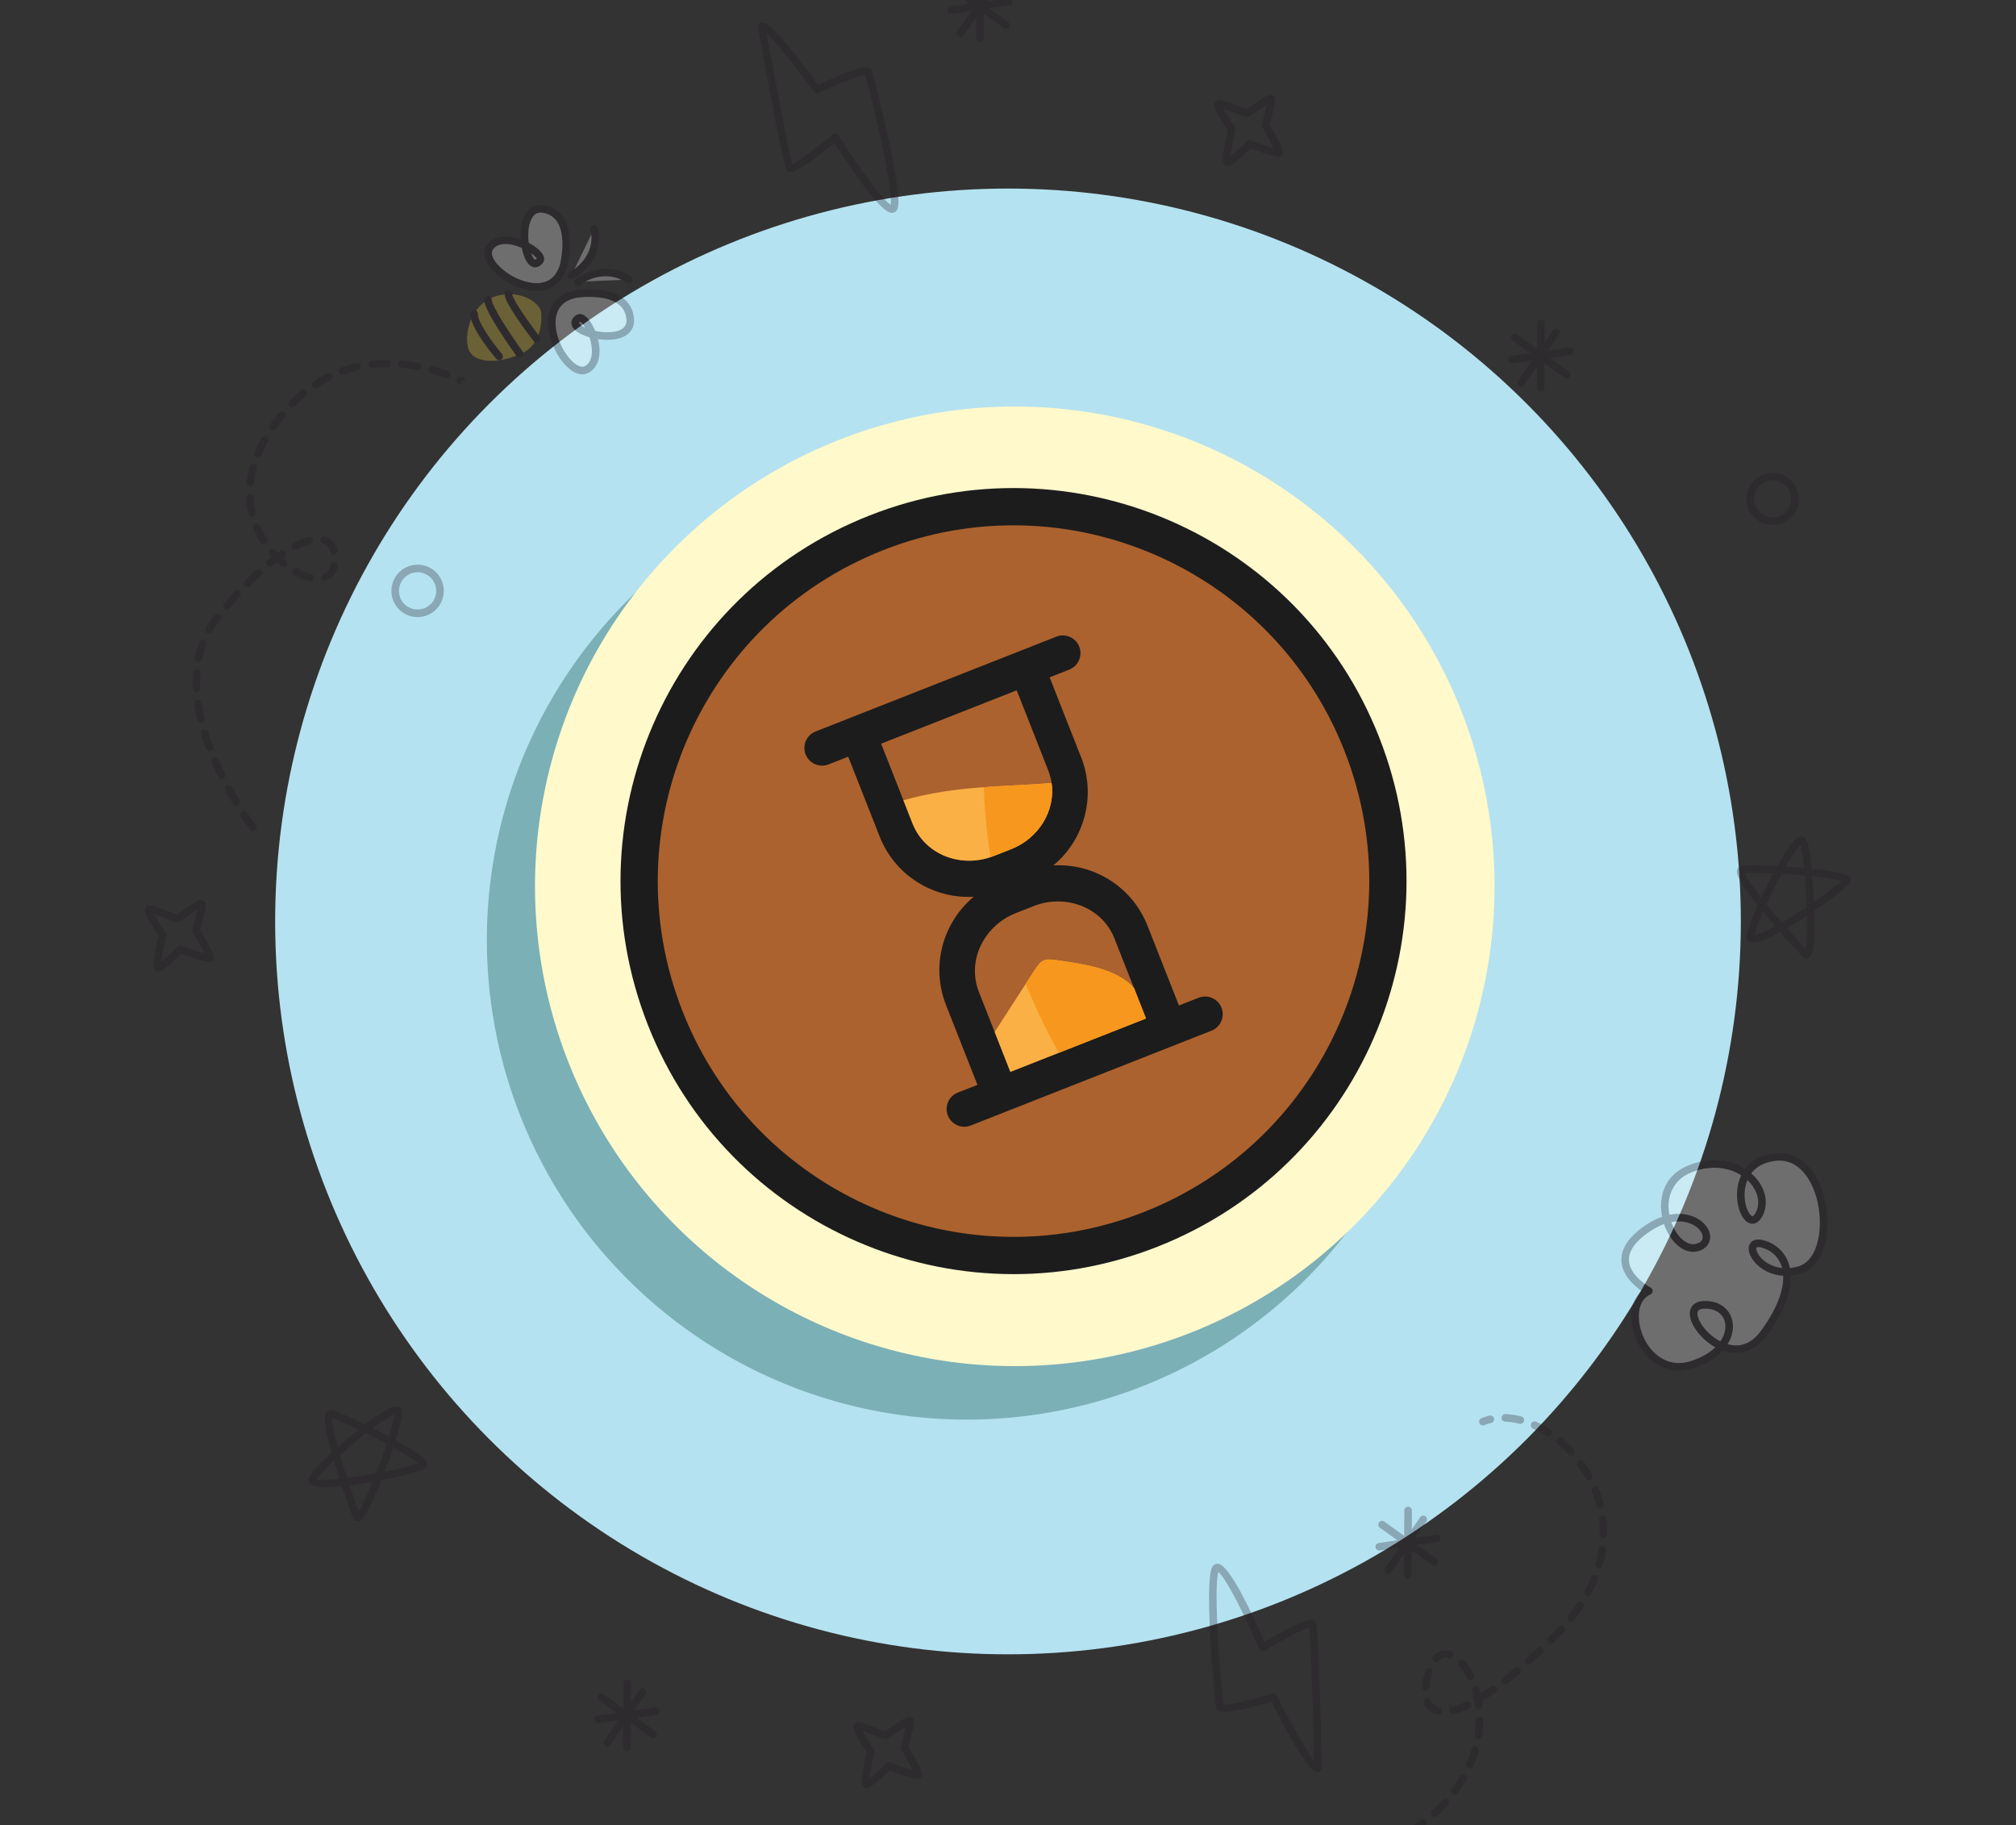<?xml version="1.0" encoding="UTF-8"?>
<svg id="Layer_5" data-name="Layer 5" xmlns="http://www.w3.org/2000/svg" viewBox="0 0 1285.57 1163.91">
  <rect x="0" y="0" width="1285.57" height="1163.91" fill="#333333" stroke="none"/>
  <defs>
    <style>
      .cls-1 {
        fill: #fff9cc;
      }

      .cls-2 {
        fill: #fff;
      }

      .cls-3, .cls-4 {
        fill: #1c1c1c;
      }

      .cls-5 {
        fill: #241726;
      }

      .cls-6 {
        fill: none;
        opacity: .29;
      }

      .cls-7 {
        fill: #b5e2f0;
      }

      .cls-8 {
        fill: #f7971d;
      }

      .cls-8, .cls-4, .cls-9 {
        fill-rule: evenodd;
      }

      .cls-10 {
        fill: #7bb0b7;
      }

      .cls-9 {
        fill: #fab044;
      }

      .cls-11 {
        fill: #ac622e;
      }

      .cls-12 {
        fill: #f6d13f;
      }
    </style>
  </defs>
  <circle class="cls-7" cx="642.78" cy="587.55" r="467.32"/>
  <g class="cls-6">
    <g>
      <path class="cls-2" d="m367.01,187.52s32.48-5.38,34.81,15.38c2.33,20.76-45.2,8.42-33.06.04,5.24-3.61,18.76,25.06,5.57,32.54-13.19,7.47-39.03-41.39-7.32-47.96Z"/>
      <path class="cls-5" d="m402.36,210.88c-3.86,5.47-12.75,6.62-21.05,5.37,2.49,9.64.36,17.87-5.78,21.34-4.5,2.55-10.14.63-15.48-5.27-8.13-8.99-15.1-27.56-6.99-39.05,2.92-4.14,7.45-6.87,13.46-8.12.9-.15,19.96-3.19,30.71,4.93,4.06,3.06,6.41,7.29,7,12.55.36,3.21-.27,5.98-1.86,8.25h0Zm-22.8.13c7.42,1.62,15.98,1.15,18.86-2.92.91-1.28,1.23-2.89,1.01-4.92-.44-3.94-2.11-6.96-5.11-9.23-9.1-6.88-26.72-4.06-26.9-4.03-4.68.97-8.21,3.05-10.4,6.15-6.01,8.51-1.33,24.22,6.62,33.01,3.63,4.01,7.19,5.63,9.51,4.31,5.37-3.04,4.97-11.73,2.78-18.31-3.61-1.04-9.74-3.36-11.24-7.4-.89-2.4.06-4.9,2.7-6.72,1.09-.76,2.44-.94,3.78-.52,3.42,1.07,6.48,5.96,8.39,10.57Zm-10.26-5.31c.2.85,1.42,2.06,3.83,3.21-1.52-2.51-2.9-3.75-3.41-3.86-.05.22-.29.48-.41.65Z"/>
    </g>
    <g>
      <path class="cls-2" d="m359.38,169.49s8.31-31.86-12.14-36.07c-20.46-4.21-12.5,44.24-3.06,32.92,4.08-4.88-23.25-20.97-31.89-8.51-8.64,12.45,37.66,42.64,47.09,11.66Z"/>
      <path class="cls-5" d="m358.24,177.45h0c-8.71,12.33-25.65,8.86-37.7.42-10.11-7.07-14.22-15.69-10.24-21.43,4.86-6.88,13.84-6.66,21.78-3.82-.34-5.9.46-12.62,3.61-17.07,2.82-3.99,6.98-5.55,12.03-4.51,5.19,1.07,9.18,3.8,11.86,8.12,7.11,11.44,2.34,30.14,2.13,30.93-.87,2.87-2.03,5.31-3.48,7.36Zm-43.93-18.3c-2.27,3.27,1.61,9.59,9,14.76,8.48,5.94,23.73,11.03,30.99.75h0c1.15-1.63,2.08-3.6,2.78-5.88.01-.08,4.42-17.41-1.6-27.07-1.98-3.19-4.84-5.12-8.72-5.93-3.15-.65-5.41.16-7.11,2.56-2.4,3.4-3.35,9.79-2.51,16.5,4.31,2.27,8.83,5.68,9.72,9.11.34,1.33.13,2.62-.6,3.65-2.62,3.16-5.04,3.03-6.28,2.68-4.49-1.24-6.45-8.17-7.22-12.19-6.47-2.85-14.78-4.14-18.44,1.04Zm24.31,2.26c.96,2.69,2.06,4.06,2.64,4.22.08.02.47-.14,1.07-.85-.16-.25-1.31-1.66-3.71-3.38Z"/>
    </g>
    <path class="cls-12" d="m345.12,199.79s2.15,18.82-12.33,25.56c-14.48,6.74-32.13,7.08-34.46-4.24-2.33-11.31,3.63-28.99,19.52-32.71,15.89-3.72,27.3,5.75,27.27,11.39Z"/>
    <g>
      <path class="cls-2" d="m342.24,216.12s-17.9-23.21-18.06-28.53"/>
      <path class="cls-5" d="m344.21,217.51c-.14.19-.3.37-.5.52-1.06.82-2.57.62-3.39-.44-4.31-5.59-18.39-24.27-18.56-29.93-.04-1.34,1.01-2.44,2.34-2.49,1.34-.04,2.45,1.01,2.49,2.35.08,2.8,9.18,16.26,17.56,27.12.66.86.66,2.03.06,2.87Z"/>
    </g>
    <g>
      <path class="cls-2" d="m331.29,225.49s-20.07-27.72-20.21-34.49"/>
      <path class="cls-5" d="m333.26,226.88c-.15.21-.33.4-.56.56-1.08.78-2.59.54-3.38-.54-3.42-4.73-20.52-28.69-20.67-35.85-.02-1.33,1.03-2.44,2.37-2.47,1.33-.03,2.44,1.03,2.47,2.37.09,4.15,11.6,21.86,19.76,33.12.62.86.59,1.99.01,2.81Z"/>
    </g>
    <g>
      <path class="cls-2" d="m368.64,179.71s15.02-12.43,32.39-1.5"/>
      <path class="cls-5" d="m403,179.61c-.74,1.04-2.17,1.34-3.26.65-15.71-9.89-29.42,1.2-29.56,1.31-1.03.85-2.55.71-3.4-.32-.86-1.03-.72-2.54.32-3.4.16-.13,16.58-13.41,35.22-1.68,1.13.71,1.47,2.2.76,3.33-.02.04-.05.08-.07.11Z"/>
    </g>
    <g>
      <path class="cls-2" d="m318.29,227.27s-16.23-19.07-15.98-27.23"/>
      <path class="cls-5" d="m320.27,228.66c-.11.16-.25.31-.41.45-1.02.87-2.54.74-3.41-.27-1.72-2.03-16.83-20.03-16.55-28.87.03-1.33,1.15-2.38,2.49-2.34,1.33.04,2.38,1.15,2.34,2.49-.16,5.26,9.36,18.49,15.4,25.59.73.86.76,2.08.14,2.96Z"/>
    </g>
    <g>
      <path class="cls-2" d="m378.83,145.88s5.87,17.39-14.52,29.96"/>
      <path class="cls-5" d="m376.83,167.69c-2.48,3.51-6.07,7.02-11.25,10.21-1.14.7-2.63.35-3.33-.79-.71-1.14-.34-2.63.79-3.33,18.54-11.43,13.55-26.97,13.5-27.13-.43-1.26.25-2.63,1.52-3.06,1.27-.42,2.64.25,3.06,1.52.05.15,3.65,11.33-4.3,22.58Z"/>
    </g>
  </g>
  <g class="cls-6">
    <path class="cls-5" d="m271.81,935.49c-.08.12-.26.33-.37.43-2.75,2.7-21.83,6.61-28.2,7.85-2.79,7.03-7.52,18.25-11.02,23.21-1.13,1.6-2.55,3.22-4.48,3.09-1.1-.08-2.04-.72-2.58-1.77-.16-.37-3.45-9.4-7.16-20.6-15.85,1.68-19.34-.02-20.68-2.13-.39-.61-1.14-2.24.15-4.34,2.31-3.78,9.42-10.71,13.94-14.9-5.33-19-4.72-23.59-3.24-25.68.93-1.32,2.45-1.84,4.07-1.39,3.73,1.04,12.82,5.2,20.54,8.97,16.77-12.89,19.81-11.82,21.29-11.31,1.13.4,1.95,1.31,2.23,2.49.22.91.87,3.62-3.96,18.95,18.99,10.49,19.63,13.25,19.94,14.59.21.91.04,1.81-.47,2.54h0Zm-26.49,2.94c10.86-2.2,18.13-4.19,21.26-5.34-1.63-1.45-5.68-4.44-15.76-10.05-1.64,4.94-3.53,10.22-5.5,15.39Zm-22.41,8.68c2.36,7.12,4.52,13.25,5.71,16.57,2.19-3.31,5.39-10.02,8.99-18.86-5.19.93-10.17,1.71-14.7,2.29Zm-1.54-4.68c5.53-.69,11.81-1.69,18.35-2.91,2.44-6.26,4.8-12.84,6.78-18.84-4.13-2.22-8.62-4.54-13.15-6.79-5.39,4.25-11.16,9.14-16.48,13.97,1.27,4.38,2.78,9.26,4.5,14.57Zm16.24-31.82c3.57,1.79,7.09,3.61,10.4,5.39,2.43-7.82,3.35-12.17,3.56-14.21-1.68.6-5.62,2.55-13.96,8.82Zm-35.58,32.46c1.42.37,5.15.83,14.43-.09-1.32-4.08-2.51-7.92-3.56-11.46-5.23,4.95-9.12,9.07-10.87,11.55Zm13.38-20.4c4.29-3.83,8.79-7.65,13.13-11.12-7.25-3.49-13.47-6.23-16.59-7.31-.13,1.64.15,6.22,3.46,18.43Z"/>
  </g>
  <g class="cls-6">
    <path class="cls-5" d="m1154.67,609.74c-.74,1.04-1.63,1.36-2.25,1.45-.87.11-1.75-.15-2.49-.76-.29-.27-6.86-7.28-14.67-16.13-13.92,7.77-17.8,7.57-19.86,6.16-.59-.4-1.93-1.61-1.57-4.05.67-4.52,4.41-13.45,6.97-19.17-14.33-17.83-14.04-21.5-12.48-23.7.41-.58,1.2-1.32,2.6-1.51,3.85-.51,13.83-.25,22.42.18,2.68-4.77,5.11-8.71,7.23-11.71,3.52-4.99,5.87-7.03,8.11-7.06,1.12-.01,2.15.51,2.84,1.43.56.75,2.22,2.98,3.8,18.98,22.07,2.24,23.48,4.58,24.24,5.85.52.86.6,1.88.22,2.79-.07.17-.38.72-.49.87-2.14,3.03-12.59,10.8-22.36,17.43.43,16.5-.34,26.24-2.26,28.96Zm-15.13-17.9c4.98,5.62,9.37,10.42,11.77,13.01.54-3.04,1.04-9.42.85-20.89-4.41,2.89-8.69,5.56-12.62,7.88Zm35.81-31.28l1.97,1.39-1.95-1.43s0,.03-.02.04Zm-18.6,14.49c8.49-5.86,14.83-10.77,17.45-13.25-2.06-.69-6.98-1.85-18.44-3.05.43,5.18.76,10.78.99,16.3Zm-20.46,13.09c4.82-2.81,10.2-6.19,15.73-9.89-.21-6.71-.62-13.69-1.16-19.99-4.67-.42-9.71-.79-14.76-1.08-3.29,6.03-6.67,12.79-9.67,19.31,2.89,3.53,6.2,7.44,9.86,11.63Zm-17.53,8.19c1.44-.22,5.07-1.27,13.24-5.75-2.81-3.23-5.41-6.29-7.77-9.14-2.88,6.62-4.84,11.97-5.47,14.89Zm19.97-43.82c3.99.24,7.94.54,11.68.87-.84-8.14-1.7-12.5-2.3-14.46-.71.66-1.86,1.93-3.59,4.37s-3.66,5.54-5.79,9.22Zm-26.09,4.2c.54,1.62,2.63,5.74,10.41,15.59,2.43-5.21,5.08-10.49,7.7-15.38-8.03-.36-14.81-.44-18.11-.21Z"/>
  </g>
  <g class="cls-6">
    <path class="cls-5" d="m279.94,386.42l-.04.06c-5.35,7.51-15.8,9.26-23.31,3.91-7.48-5.32-9.25-15.75-3.95-23.25,2.63-3.69,6.49-6.11,10.89-6.85,4.4-.74,8.83.28,12.46,2.87,7.47,5.33,9.25,15.76,3.95,23.26Zm-23.33-16.54c-3.79,5.37-2.53,12.78,2.78,16.57,5.34,3.8,12.77,2.56,16.57-2.78l2.01,1.35-1.97-1.39c3.76-5.33,2.5-12.74-2.81-16.53-2.58-1.84-5.73-2.57-8.86-2.04-3.13.52-5.87,2.24-7.71,4.82Z"/>
  </g>
  <g class="cls-6">
    <path class="cls-5" d="m1144.02,327.76l-.04.06c-5.35,7.51-15.8,9.26-23.31,3.91-7.48-5.32-9.25-15.75-3.95-23.25,2.63-3.69,6.49-6.11,10.89-6.85,4.4-.74,8.83.28,12.46,2.87,7.47,5.33,9.24,15.76,3.95,23.26Zm-23.33-16.54c-3.79,5.37-2.53,12.78,2.78,16.57,5.34,3.8,12.77,2.56,16.57-2.78l2.01,1.35-1.97-1.39c3.76-5.33,2.5-12.74-2.81-16.53-2.58-1.84-5.73-2.57-8.86-2.04-3.13.52-5.87,2.23-7.71,4.82Z"/>
  </g>
  <g class="cls-6">
    <path class="cls-5" d="m135.8,612.21c-1.03,1.46-2.01,2.84-20.05-4.13-11.67,11.22-14,11.28-14.78,11.3-.75.02-1.77-.46-2.24-1.04-.67-.82-2.21-2.73,2.29-21.79-10.13-15.13-8.85-16.94-8-18.14.44-.62,1.49-1.17,2.26-1.19,1.95-.05,5.89,1.44,12.14,3.89,1.96.77,4.31,1.69,5.4,2.03.89-.54,2.72-1.82,4.23-2.88,8.13-5.71,10.45-7.02,12.52-6.09.78.35,1.53,1.4,1.63,2.24.29,2.53-2.18,11.84-3.53,16.68,9.85,16.37,8.98,17.76,8.2,19-.03.04-.06.08-.08.12Zm-32.98.95c2.58-2.07,7-6.04,10.69-9.62.68-.66,1.68-.87,2.56-.52,5.02,1.97,10.87,4.03,14.35,4.99-1.57-3.26-4.62-8.68-7.42-13.31-.35-.57-.44-1.27-.26-1.91,1.25-4.4,2.54-9.46,3.2-12.71-1.96,1.22-4.48,2.99-6.11,4.14-4.63,3.25-5.55,3.83-6.7,3.86-1.01.03-2.32-.44-7.48-2.47-1.95-.76-4.93-1.93-7.23-2.72,1.55,3.04,4.48,7.81,7.2,11.84.38.56.5,1.26.35,1.92-1.41,5.87-2.75,12.72-3.15,16.52Z"/>
  </g>
  <g class="cls-6">
    <path class="cls-5" d="m817.71,98.72c-1.03,1.46-2.01,2.84-20.05-4.13-11.67,11.22-14,11.28-14.78,11.3-.75.02-1.77-.46-2.24-1.04-.66-.82-2.21-2.72,2.29-21.79-10.13-15.14-8.85-16.94-8-18.14.44-.62,1.49-1.17,2.26-1.19,1.95-.05,5.89,1.43,12.14,3.88,1.96.77,4.32,1.69,5.41,2.04.9-.53,2.73-1.82,4.24-2.88,8.12-5.7,10.44-7.01,12.52-6.08.78.35,1.53,1.4,1.63,2.24.29,2.53-2.18,11.84-3.53,16.68,9.86,16.38,8.98,17.77,8.2,19l-.08.11Zm-32.98.95c2.59-2.07,7-6.04,10.68-9.62.68-.66,1.68-.87,2.56-.52,5.02,1.97,10.87,4.03,14.35,5-1.58-3.27-4.62-8.68-7.43-13.31-.35-.57-.44-1.27-.26-1.91,1.25-4.4,2.54-9.46,3.21-12.71-1.96,1.22-4.48,2.99-6.11,4.13-4.64,3.26-5.56,3.84-6.71,3.87-1,.02-2.31-.45-7.48-2.47-1.94-.76-4.93-1.93-7.22-2.72,1.55,3.04,4.48,7.81,7.2,11.84.38.56.5,1.26.35,1.92-1.41,5.87-2.75,12.71-3.15,16.51Z"/>
  </g>
  <g class="cls-6">
    <path class="cls-5" d="m587.45,1133.01c-1.03,1.46-2.01,2.84-20.05-4.13-11.67,11.22-14,11.28-14.78,11.3-.75.02-1.77-.46-2.24-1.05-.67-.82-2.21-2.73,2.29-21.79-10.13-15.14-8.86-16.94-8.01-18.14.44-.62,1.49-1.17,2.25-1.19,1.96-.05,5.89,1.43,12.15,3.89,1.95.76,4.31,1.69,5.39,2.03.9-.53,2.72-1.81,4.24-2.87,8.13-5.71,10.45-7.02,12.52-6.09.78.35,1.53,1.4,1.63,2.25.3,2.53-2.17,11.84-3.52,16.68,9.86,16.38,8.98,17.77,8.2,19-.02.04-.05.08-.08.11Zm-32.98.95c2.58-2.07,7-6.04,10.69-9.62.68-.66,1.68-.87,2.56-.52,5.02,1.97,10.87,4.03,14.35,4.99-1.57-3.27-4.62-8.68-7.42-13.31-.35-.57-.44-1.27-.26-1.91,1.25-4.4,2.54-9.46,3.2-12.71-1.96,1.22-4.48,2.99-6.12,4.14-4.62,3.25-5.54,3.83-6.69,3.86-1.01.02-2.32-.45-7.48-2.47-1.94-.76-4.93-1.94-7.23-2.72,1.55,3.04,4.48,7.81,7.2,11.84.38.56.5,1.26.35,1.92-1.41,5.87-2.75,12.72-3.15,16.51Z"/>
  </g>
  <g class="cls-6">
    <path class="cls-2" d="m1051.53,823.21s-32.33-16.99-2.66-38.71c29.68-21.72,50.21,6.69,33.28,11-16.93,4.31-33.99-38.25-4.6-50.16,29.38-11.91,53.1,12.15,44.19,29.02-8.91,16.87-25.02-31.69,9.5-36.49,34.52-4.81,42.37,64.44,16.17,71.99-26.2,7.55-39.06-21.92-22.42-16.42,16.64,5.5,22.13,26.23-.17,56.69-22.3,30.46-59.83-17.07-38.41-18.1,21.42-1.03,24.37,27.87-7.26,38.13-31.63,10.26-47.73-38.3-27.61-46.96Z"/>
    <path class="cls-5" d="m1128.04,849.78l-1.28,1.78c-7.31,9.98-17.51,13.44-28.2,9.65-4.43,4.84-10.84,8.72-18.67,11.26-12.39,4.02-24.11.08-32.14-10.82-8.23-11.17-9.93-26.64-3.86-35.22.87-1.24,1.88-2.32,3.02-3.23-4.14-2.87-10.7-8.45-12.51-15.99-2.02-8.42,2.37-16.83,13.05-24.64,4.12-3.01,8.28-5.26,12.42-6.69-1.71-8.55-.22-16.87,4.19-23.11,2.99-4.23,7.22-7.48,12.58-9.65,12.7-5.14,26.03-4.29,36.22,2.19,4.06-5.42,10.13-8.72,18.05-9.82,10.74-1.5,20.22,3.52,26.68,14.12,9.83,16.13,10.42,41.65,1.27,54.61h0c-2.86,4.06-6.49,6.74-10.78,7.98-2.05.59-4.1.99-6.11,1.19.35,10.44-4.43,22.96-13.92,36.41Zm-26.37,7.35c6.23,1.76,14.2,1.13,21.19-8.43l1.23-1.71c10.95-15.5,13.29-26.54,13.04-33.52-10.09-.62-17.53-6.37-20.59-12.15-1.76-3.34-1.91-6.47-.4-8.61,1.01-1.43,3.6-3.54,9.59-1.56,8.33,2.75,13.95,9.04,15.67,17.42,1.75-.17,3.53-.51,5.32-1.03,3.21-.93,5.96-2.98,8.17-6.12h0c8.03-11.38,7.34-34.88-1.45-49.3-3.82-6.27-10.71-13.41-21.89-11.85-6.58.92-11.57,3.58-14.83,7.92,8.8,7.6,11.76,18.56,7.14,27.31-.31.59-.64,1.12-.96,1.57h0c-2.8,3.96-6.28,3.76-8.61,2.26-5.73-3.71-9.43-18.35-3.94-29.88-8.87-5.7-20.64-6.42-31.91-1.86-11.08,4.49-16.18,15.02-13.91,27,11.15-2.21,19.92,2.11,23.85,7.69,4.38,6.24,1.93,13.63-5.65,15.56-9.34,2.38-17.97-6.61-21.62-17.3-3.58,1.28-7.21,3.26-10.83,5.91-8.97,6.57-12.76,13.13-11.2,19.61,2.15,8.92,13.44,14.94,13.55,15,.83.43,1.33,1.3,1.29,2.23-.04.94-.61,1.76-1.46,2.13-1.89.81-3.45,2.08-4.65,3.77-4.85,6.87-3.14,20.13,3.81,29.57,3.18,4.31,12.15,13.83,26.75,9.09,6.38-2.07,11.67-5.07,15.48-8.77-8.28-4.53-14.09-12.15-15.75-17.95-.92-3.23-.63-6.04.84-8.12,1.02-1.44,3.11-3.2,7.32-3.41,7.61-.37,13.75,2.67,16.86,8.33,3.06,5.59,2.47,12.82-1.48,19.18Zm18.43-61.63c-.26.37-.28,1.65.72,3.57,2.23,4.23,7.93,8.68,15.63,9.5-1.58-6.21-5.85-10.71-12.23-12.82-2.53-.84-3.87-.59-4.12-.24Zm-37.19,40.31c-.59.83-.64,2.26-.14,4.01,1.41,4.94,7.03,11.8,14.3,15.49,3.46-5.06,4.16-10.79,1.83-15.04-2.18-3.98-6.7-6.1-12.39-5.83-1.25.06-2.88.35-3.6,1.36Zm31.38-83.33c-4.01,9.58-.5,20.75,2.64,22.78.39.25.92.59,2.03-.98h0c.22-.31.43-.66.63-1.05,3.42-6.47,1.21-14.69-5.31-20.75Zm-48.5,26.79c3.21,9.26,9.96,15.36,15.76,13.89,4.37-1.12,5.43-4.47,2.88-8.1-2.97-4.23-9.77-7.45-18.64-5.79Z"/>
  </g>
  <g class="cls-6">
    <path class="cls-5" d="m571.83,134.12h0c-.74,1.05-1.91,1.63-3.2,1.6-7.42-.19-27.06-29.57-36.62-44.58-11.08,9.14-24.2,19.08-28.24,18.59-.88-.11-1.64-.54-2.13-1.21-2.13-2.89-12.42-58.24-18.36-90.97-.29-1.67,1.31-3.17,3.04-3.18,5.77-.02,24.11,24.16,35.33,39.75,10.99-5.22,28.08-12.7,32.45-10.97.88.35,1.55,1,1.87,1.84,1.22,3.18,19.92,76.5,16.52,87.74-.16.53-.38,1-.67,1.39Zm-66.59-29.54c4.19-1.87,16.03-10.76,25.79-18.91.53-.45,1.24-.64,1.92-.53.69.11,1.3.51,1.67,1.1,12.47,19.79,28.2,41.46,33.4,44.35,1.7-11.5-13.61-73.95-16.25-82.93-4,.27-18.1,6.05-29.84,11.7-1.06.51-2.33.18-3.02-.77-10.85-15.15-23.95-31.76-30.06-37.42,5.57,30.49,13.95,74.75,16.39,83.42Z"/>
  </g>
  <g class="cls-6">
    <path class="cls-5" d="m842.5,1128.71c-.07.1-.15.2-.24.29-.73.75-1.76,1.09-2.82.93-5.7-.89-20.03-27.64-28.68-44.8-11.68,3.44-29.72,8.15-33.76,5.76-.82-.48-1.37-1.23-1.56-2.11-.71-3.33-7.7-78.67-2.58-89.25.06-.12.36-.64.43-.75.85-1.2,2.13-1.8,3.53-1.65,7.11.75,21.1,30.42,29.52,49.81,12.38-7.29,26.88-15.06,30.8-13.94.85.24,1.53.79,1.92,1.53,1.65,3.19,3.14,59.46,3.89,92.72.01.52-.14,1.03-.44,1.45Zm-62.48-41.9c3.99.36,18.83-3.14,31.3-6.89,1.12-.34,2.33.18,2.86,1.23,8.34,16.66,18.69,35.12,23.83,41.67-.72-30.99-2.07-76.02-3.12-84.95-4.43,1.19-17.51,8.12-28.44,14.64-.6.36-1.32.44-1.98.22s-1.2-.71-1.48-1.35c-9.22-21.5-21.36-45.36-26.04-49.03-3.47,11.08,1.86,75.17,3.08,84.46Z"/>
  </g>
  <g class="cls-6">
    <path class="cls-5" d="m643.52,17.42h0c-.78,1.1-2.29,1.35-3.37.57l-33.09-23.66c-1.08-.77-1.33-2.28-.57-3.36h0c.78-1.1,2.29-1.35,3.37-.57l33.09,23.66c1.08.78,1.33,2.28.57,3.36Z"/>
    <path class="cls-5" d="m626.81,25.7c-.44.62-1.16,1.03-1.99,1.02-1.34,0-2.41-1.1-2.4-2.43l.24-40.96c0-1.32,1.09-2.41,2.43-2.4,1.34,0,2.41,1.1,2.4,2.43l-.24,40.96c0,.51-.16.98-.44,1.38Z"/>
    <path class="cls-5" d="m645.22,2.59c-.37.52-.95.9-1.63,1l-36.58,5.27c-1.32.19-2.55-.73-2.74-2.05-.19-1.33.73-2.54,2.05-2.74l36.58-5.27c1.32-.19,2.55.73,2.74,2.05.09.64-.07,1.25-.42,1.74Z"/>
    <path class="cls-5" d="m614.44,22.59c-.76,1.08-2.26,1.35-3.35.59-1.1-.76-1.37-2.26-.61-3.36l22.27-32.18h0c.77-1.1,2.26-1.37,3.35-.61,1.1.76,1.37,2.26.61,3.36l-22.27,32.18v.02Z"/>
  </g>
  <g class="cls-6">
    <path class="cls-5" d="m418.46,1107.3h0c-.78,1.1-2.29,1.35-3.37.57l-33.09-23.66c-1.08-.77-1.33-2.28-.57-3.36h0c.78-1.1,2.29-1.35,3.37-.57l33.09,23.66c1.08.77,1.33,2.28.57,3.36Z"/>
    <path class="cls-5" d="m401.75,1115.57c-.44.62-1.16,1.03-1.99,1.02-1.34,0-2.41-1.1-2.4-2.43l.24-40.96c0-1.32,1.09-2.41,2.43-2.4,1.34,0,2.41,1.1,2.4,2.43l-.24,40.96c0,.51-.16.99-.44,1.38Z"/>
    <path class="cls-5" d="m420.16,1092.46c-.37.52-.95.9-1.63,1l-36.58,5.27c-1.32.19-2.55-.73-2.74-2.05-.19-1.33.73-2.54,2.05-2.74l36.58-5.27c1.32-.19,2.55.73,2.74,2.05.09.64-.08,1.25-.42,1.74Z"/>
    <path class="cls-5" d="m389.38,1112.46c-.76,1.08-2.26,1.35-3.35.59-1.1-.76-1.37-2.26-.61-3.36l22.27-32.18h0c.77-1.1,2.26-1.37,3.35-.61,1.1.76,1.37,2.26.61,3.36l-22.27,32.18v.02Z"/>
  </g>
  <g class="cls-6">
    <path class="cls-5" d="m1001.06,240.29h0c-.78,1.1-2.29,1.35-3.37.57l-33.09-23.66c-1.08-.77-1.33-2.28-.57-3.36h0c.78-1.1,2.29-1.35,3.37-.57l33.09,23.66c1.08.77,1.33,2.28.57,3.36Z"/>
    <path class="cls-5" d="m984.35,248.56c-.44.62-1.16,1.03-1.99,1.02-1.34,0-2.41-1.1-2.4-2.43l.24-40.96c0-1.32,1.09-2.41,2.43-2.4,1.34,0,2.41,1.1,2.4,2.43l-.24,40.96c0,.51-.16.99-.44,1.38Z"/>
    <path class="cls-5" d="m1002.76,225.45c-.37.52-.95.9-1.63,1l-36.58,5.27c-1.32.19-2.55-.73-2.74-2.05-.19-1.33.73-2.54,2.05-2.74l36.58-5.27c1.32-.19,2.55.73,2.74,2.05.09.64-.08,1.26-.42,1.74Z"/>
    <path class="cls-5" d="m971.98,245.46c-.76,1.08-2.26,1.35-3.35.59-1.1-.76-1.37-2.26-.61-3.36l22.27-32.18h0c.77-1.1,2.26-1.37,3.35-.61,1.1.76,1.37,2.26.61,3.36l-22.27,32.18v.02Z"/>
  </g>
  <g class="cls-6">
    <path class="cls-5" d="m916.38,997.24h0c-.78,1.1-2.29,1.35-3.37.57l-33.09-23.66c-1.08-.78-1.33-2.28-.57-3.36h0c.78-1.1,2.29-1.35,3.37-.57l33.09,23.66c1.08.78,1.33,2.28.57,3.36Z"/>
    <path class="cls-5" d="m899.67,1005.51c-.44.62-1.16,1.03-1.99,1.02-1.34,0-2.41-1.1-2.4-2.43l.24-40.96c0-1.32,1.09-2.41,2.43-2.4,1.34,0,2.41,1.1,2.4,2.43l-.24,40.96c0,.51-.17.99-.44,1.38Z"/>
    <path class="cls-5" d="m918.08,982.4c-.37.52-.95.9-1.63,1l-36.58,5.27c-1.32.19-2.55-.73-2.74-2.05-.19-1.33.73-2.54,2.05-2.74l36.58-5.27c1.32-.19,2.55.73,2.74,2.05.09.64-.08,1.26-.42,1.74Z"/>
    <path class="cls-5" d="m887.3,1002.41c-.76,1.08-2.26,1.35-3.35.59-1.1-.76-1.37-2.26-.61-3.36l22.27-32.18h0c.77-1.1,2.26-1.37,3.35-.61,1.1.76,1.37,2.26.61,3.36l-22.27,32.18v.02Z"/>
  </g>
  <g class="cls-6">
    <path class="cls-5" d="m930.59,1142l-.89,1.24c-.79,1.08-2.31,1.31-3.38.52-1.07-.79-1.41-2.39-.52-3.38l.84-1.17c1.54-2.18,2.98-4.43,4.29-6.7.74-1.15,2.15-1.55,3.31-.88,1.15.67,1.55,2.15.88,3.3-1.38,2.39-2.91,4.77-4.53,7.07Zm-6.95,8.71c-.05.08-.11.15-.17.22-2.18,2.45-4.53,4.82-6.97,7.04-.99.9-2.51.83-3.41-.16-.9-.99-.83-2.5.16-3.42,2.32-2.11,4.54-4.36,6.61-6.68.89-1,2.42-1.08,3.41-.19.93.83,1.07,2.2.37,3.2Zm15.7-24.23c-.65.91-1.86,1.28-2.93.82-1.23-.53-1.79-1.95-1.27-3.18,1.24-2.89,2.31-5.85,3.17-8.81.37-1.28,1.71-2.02,3-1.65,1.28.37,2.02,1.71,1.65,3-.91,3.15-2.05,6.3-3.36,9.37-.07.16-.15.31-.25.44Zm68.36-98.6c-1.21,1.72-2.5,3.44-3.86,5.16-.83,1.05-2.35,1.23-3.39.4-1.05-.83-1.31-2.43-.4-3.4,2.02-2.57,3.87-5.12,5.55-7.66.88-1.08,2.24-1.42,3.35-.68,1.11.74,1.42,2.24.68,3.35-.62.94-1.27,1.88-1.93,2.82Zm6.84-11.05c-.69.98-2.03,1.32-3.11.73-1.17-.63-1.62-2.09-.99-3.27,1.5-2.8,2.84-5.66,4-8.51.5-1.22,1.92-1.83,3.15-1.33s1.83,1.91,1.33,3.15c-1.22,3-2.64,6.02-4.22,8.97-.05.09-.1.18-.16.26Zm-16.9,23.47c-.06.08-.12.17-.2.24-1.75,1.9-3.59,3.81-5.53,5.72l-1.33,1.3c-.96.93-2.49.91-3.42-.05-.93-.96-.89-2.5.05-3.42l1.32-1.28c1.87-1.84,3.65-3.69,5.34-5.53.9-.98,2.43-1.05,3.42-.14.91.83,1.03,2.19.34,3.17Zm-88.25,123.4c-.14.2-.32.39-.54.55-2.62,1.94-5.4,3.79-8.25,5.48-1.15.68-2.63.31-3.31-.84-.68-1.15-.31-2.63.85-3.31,2.71-1.61,5.34-3.36,7.84-5.21,1.07-.79,2.59-.57,3.38.5.64.86.62,2,.03,2.83Zm74.51-109.8c-.09.13-.2.26-.33.37-2.46,2.31-4.85,4.5-7.17,6.57-1,.89-2.52.81-3.41-.19-.89-.99-.8-2.52.19-3.41,2.29-2.05,4.65-4.21,7.09-6.49.97-.91,2.5-.86,3.42.11.8.85.86,2.13.21,3.05Zm37.85-54.95c-.57.81-1.61,1.21-2.62.94-1.29-.36-2.04-1.69-1.69-2.97.84-3.03,1.49-6.11,1.93-9.16.19-1.31,1.43-2.23,2.75-2.04,1.32.19,2.23,1.42,2.04,2.74-.48,3.24-1.17,6.52-2.06,9.74-.08.28-.2.53-.36.75Zm-77.08,109c-.51.73-1.41,1.14-2.34,1-1.32-.2-2.23-1.43-2.03-2.75.47-3.1.73-6.23.78-9.3.02-1.33,1.12-2.4,2.46-2.38,1.33.02,2.4,1.12,2.38,2.45-.05,3.29-.33,6.63-.84,9.95-.06.38-.21.73-.42,1.03Zm24.8-41.18c-.12.17-.25.32-.42.45-2.62,2.21-5.14,4.26-7.56,6.16-1.06.82-2.57.64-3.4-.41s-.63-2.57.41-3.39c2.38-1.86,4.85-3.88,7.43-6.05,1.02-.86,2.54-.73,3.4.29.73.86.75,2.08.13,2.95Zm-76.67,106.8c-.23.33-.55.61-.94.79-2.94,1.39-6.01,2.67-9.12,3.8-1.26.46-2.64-.19-3.1-1.45-.46-1.25.19-2.64,1.44-3.1,2.98-1.08,5.91-2.3,8.72-3.63,1.21-.57,2.64-.05,3.21,1.15.39.82.28,1.74-.21,2.43Zm131.73-193.7c-.45.63-1.18,1.04-2.01,1.02-1.33-.02-2.4-1.12-2.38-2.45.05-3.11-.12-6.25-.48-9.32-.16-1.33.78-2.53,2.11-2.69,1.33-.16,2.53.79,2.69,2.11.39,3.29.57,6.64.52,9.97-.01.51-.17.97-.44,1.36Zm-70.29,98.8c-.16.22-.35.42-.58.58-2.9,2.05-5.62,3.85-8.19,5.42-.13.08-.26.15-.4.2.11.7.21,1.41.3,2.11.18,1.33-.77,2.54-2.09,2.7-1.33.17-2.53-.77-2.7-2.09-.4-3.12-1.03-6.19-1.87-9.1-.37-1.28.38-2.61,1.65-2.99,1.28-.37,2.62.37,2.99,1.65.26.89.5,1.79.71,2.7,2.15-1.35,4.42-2.87,6.8-4.55,1.09-.77,2.6-.51,3.37.58.6.86.57,1.98,0,2.79Zm-79.57,101.54c-.31.44-.77.78-1.34.94-3.14.85-6.37,1.59-9.61,2.21-1.31.25-2.57-.61-2.83-1.92-.25-1.31.62-2.58,1.93-2.83,3.11-.59,6.22-1.31,9.24-2.13,1.29-.34,2.62.41,2.97,1.7.2.73.04,1.46-.36,2.03Zm63.05-91.56c-.23.33-.55.6-.93.78-3.4,1.62-6.59,2.81-9.49,3.54-1.29.33-2.61-.46-2.93-1.75-.32-1.3.47-2.61,1.76-2.93,2.58-.65,5.47-1.73,8.58-3.21,1.2-.58,2.65-.07,3.22,1.14.39.82.28,1.74-.21,2.43Zm84.54-127.91c-.32.45-.79.8-1.37.95-1.29.33-2.61-.45-2.94-1.74-.77-3-1.74-5.99-2.9-8.89-.49-1.24.11-2.65,1.35-3.14,1.24-.5,2.65.11,3.14,1.35,1.23,3.1,2.28,6.29,3.09,9.48.18.72.03,1.44-.37,1.99Zm-82.72,109.47c-.22.32-.53.58-.9.77-1.2.59-2.65.11-3.24-1.09-1.46-2.93-3.12-5.48-4.93-7.57-.87-1.01-.77-2.54.24-3.41,1.01-.88,2.53-.77,3.41.23,2.08,2.4,3.97,5.28,5.61,8.59.41.83.31,1.77-.19,2.47Zm-83.86,113.63c-.38.54-.98.92-1.69,1.01-3.21.38-6.51.65-9.81.82-1.33.07-2.47-.96-2.54-2.29-.06-1.33.96-2.47,2.29-2.54,3.19-.16,6.38-.43,9.48-.79,1.32-.16,2.53.79,2.68,2.12.07.62-.09,1.21-.43,1.68Zm63.46-91.41c-.56.79-1.57,1.2-2.57.95-1.59-.4-3.03-1.05-4.28-1.93-1.92-1.35-3.39-3.23-4.36-5.59-.51-1.23.08-2.64,1.31-3.16,1.24-.51,2.65.08,3.16,1.31.62,1.49,1.52,2.67,2.68,3.48.76.54,1.66.94,2.67,1.2,1.3.33,2.08,1.64,1.75,2.93-.08.29-.2.56-.37.8Zm95.98-149.6c-.2.29-.47.54-.8.72-1.17.64-2.64.22-3.29-.95-1.5-2.71-3.19-5.37-5.03-7.91-.78-1.08-.54-2.59.54-3.37,1.08-.78,2.59-.54,3.37.54,1.95,2.7,3.75,5.52,5.34,8.41.47.83.38,1.83-.14,2.56Zm-178.76,242.01c-.44.63-1.18,1.03-2,1.03-3.51-.04-6.8-.19-9.82-.4-1.33-.09-2.33-1.25-2.24-2.58.1-1.32,1.25-2.33,2.58-2.24,2.93.21,6.12.35,9.53.39,1.34.02,2.41,1.11,2.39,2.44,0,.51-.17.98-.44,1.37Zm90.17-128.31c-.59.84-1.68,1.24-2.71.91-2.44-.77-4.49-.21-6.27,1.72-.91.98-2.44,1.04-3.42.13-.98-.91-1.05-2.44-.14-3.42,3.06-3.31,7.07-4.39,11.29-3.05,1.27.4,1.98,1.76,1.57,3.03-.08.25-.19.47-.33.67Zm-15.44,20.29c-.48.69-1.31,1.1-2.21,1.01-1.33-.13-2.3-1.31-2.17-2.64.31-3.18,1.09-6.53,2.33-9.98.45-1.26,1.83-1.91,3.09-1.46,1.26.45,1.91,1.84,1.46,3.09-1.1,3.07-1.79,6.04-2.06,8.82-.04.43-.2.83-.43,1.16Zm92.72-149.63c-.09.13-.21.26-.33.38-.98.91-2.51.85-3.42-.13-2.13-2.3-4.41-4.48-6.77-6.48-1.02-.86-1.18-2.33-.29-3.41.86-1.02,2.39-1.15,3.41-.29,2.51,2.12,4.94,4.44,7.2,6.88.79.85.85,2.12.21,3.04Zm-186.76,256.28c-.5.71-1.37,1.13-2.29,1.01-6.07-.81-9.67-1.66-9.83-1.69-1.3-.31-2.1-1.61-1.79-2.91.3-1.3,1.61-2.1,2.91-1.79.03.01,3.53.83,9.33,1.6,1.33.18,2.25,1.39,2.08,2.71-.05.4-.2.77-.42,1.08Zm172-268.7c-.74,1.05-2.19,1.34-3.28.64-2.67-1.71-5.42-3.21-8.18-4.46-1.21-.55-1.75-1.98-1.2-3.2.53-1.2,1.98-1.76,3.2-1.2,2.96,1.34,5.92,2.96,8.79,4.79,1.13.72,1.45,2.22.73,3.34-.02.03-.04.06-.06.09Zm-17.58-7.87c-.56.8-1.58,1.2-2.58.95-3.07-.79-6.11-1.25-9.04-1.36-1.33-.05-2.37-1.17-2.32-2.51.05-1.34,1.17-2.37,2.51-2.32,3.27.13,6.65.63,10.05,1.51,1.3.34,2.07,1.65,1.74,2.95-.08.29-.2.56-.37.79Zm-19.14-.53c-.33.47-.82.82-1.41.96-1.52.36-2.98.84-4.35,1.42-1.23.52-2.65-.06-3.17-1.28s.06-2.65,1.28-3.17c1.62-.68,3.33-1.25,5.1-1.67,1.3-.31,2.61.49,2.91,1.79.17.7,0,1.41-.38,1.96Z"/>
  </g>
  <g class="cls-6">
    <path class="cls-5" d="m163.24,529c-.14.2-.31.38-.52.53-1.06.8-2.58.6-3.39-.47-.09-.12-2.3-3.04-5.64-8.13-.73-1.12-.43-2.63.7-3.34,1.11-.73,2.62-.42,3.35.69,3.24,4.94,5.43,7.84,5.45,7.87.65.86.64,2.02.05,2.86Zm-10.69-16.22c-.19.27-.43.5-.73.68-1.14.69-2.63.31-3.31-.83-1.55-2.59-3.19-5.44-4.85-8.5-.63-1.17-.19-2.65.97-3.28,1.17-.64,2.64-.21,3.28.97,1.63,3,3.24,5.79,4.75,8.33.51.84.43,1.88-.1,2.64Zm-9.26-17.02c-.23.32-.53.59-.91.77-1.2.59-2.64.09-3.23-1.1-1.4-2.85-2.78-5.82-4.11-8.9-.53-1.22.03-2.64,1.25-3.18,1.22-.53,2.65.03,3.18,1.26,1.31,3,2.65,5.91,4.02,8.69.41.82.3,1.76-.2,2.46Zm-7.69-17.77c-.27.38-.66.69-1.13.87-1.25.46-2.64-.17-3.11-1.42-1.13-3.04-2.19-6.14-3.16-9.3-.39-1.28.33-2.63,1.6-3.02,1.28-.39,2.63.33,3.02,1.6.94,3.06,1.97,6.08,3.07,9.03.29.78.15,1.61-.29,2.24Zm77.68-111.65c-1.27,1.79-2.98,3.12-5.11,3.95-1.24.48-2.65-.13-3.13-1.38-.48-1.24.14-2.64,1.38-3.13,2.29-.89,3.68-2.71,4.21-5.45.25-1.32,1.52-2.17,2.84-1.91,1.31.25,2.17,1.52,1.91,2.83-.38,1.95-1.08,3.66-2.09,5.09Zm83.56-123.95l-4.7,1.14,2.36-.54-1.19,2.1-.69-.35c-1.19-.59-1.68-2.05-1.09-3.24.61-1.2,2.05-1.68,3.24-1.09,1.12.55,1.79.89,2.07,1.98Zm-82.04,110.19c-.32.45-.79.79-1.37.94-1.29.33-2.61-.44-2.95-1.73-.5-1.93-1.41-3.38-2.69-4.28-.53-.37-1.14-.67-1.82-.88-1.27-.4-1.99-1.76-1.58-3.03.4-1.27,1.75-1.98,3.03-1.59,1.16.36,2.23.88,3.17,1.55,2.24,1.58,3.78,3.94,4.58,7.02.18.71.03,1.44-.37,2Zm-15.05,17.02c-.55.78-1.54,1.19-2.53.96-3.08-.73-6.3-2.01-9.56-3.81-1.17-.64-1.6-2.12-.95-3.29.67-1.16,2.12-1.59,3.28-.95,2.88,1.59,5.69,2.71,8.34,3.34,1.3.31,2.1,1.61,1.8,2.91-.08.31-.21.59-.38.84Zm87-129.45c-.62.87-1.76,1.26-2.81.87-2.94-1.09-5.97-2.07-9.02-2.92-1.29-.36-2.04-1.69-1.68-2.98.36-1.27,1.68-2.04,2.97-1.68,3.18.89,6.35,1.91,9.41,3.04,1.25.47,1.89,1.86,1.43,3.11-.07.2-.18.39-.29.56Zm-156.78,219.33c-.33.47-.83.82-1.43.96-1.3.3-2.6-.51-2.9-1.81-.76-3.28-1.38-6.54-1.84-9.7-.19-1.32.72-2.55,2.04-2.74,1.32-.19,2.55.72,2.74,2.04.44,3.02,1.04,6.16,1.77,9.31.16.7,0,1.4-.38,1.94Zm69.19-113.43c-.31.44-.78.78-1.34.94-2.57.69-5.42,1.84-8.47,3.42-1.19.61-2.64.15-3.26-1.04-.62-1.19-.16-2.65,1.04-3.26,3.36-1.73,6.53-3.01,9.43-3.79,1.29-.35,2.61.41,2.96,1.71.2.72.04,1.46-.36,2.03Zm-71.94,94.29c-.41.59-1.09.98-1.86,1.02-1.33.06-2.47-.96-2.53-2.3-.16-3.38-.13-6.73.08-9.94.09-1.33,1.24-2.34,2.57-2.25,1.33.09,2.34,1.24,2.25,2.57-.2,3.03-.23,6.19-.07,9.39.03.56-.14,1.08-.44,1.51Zm55.61-79.77c-.04.05-.07.1-.11.15-.85,1.03-2.38,1.17-3.41.32-.93-.77-1.85-1.58-2.75-2.41-.95.72-1.91,1.47-2.88,2.24-1.04.84-2.56.67-3.4-.38-.83-1.04-.68-2.56.38-3.4.82-.66,1.65-1.3,2.46-1.93-.34-.37-.68-.75-1.01-1.13-.89-1.01-.76-2.53.23-3.41,1.01-.88,2.53-.77,3.41.23.43.49.86.97,1.31,1.44.52-.36,1.03-.72,1.53-1.06,1.11-.75,2.61-.46,3.36.65.74,1.11.45,2.6-.65,3.36-.24.17-.49.33-.74.51.6.54,1.21,1.07,1.83,1.58.98.8,1.16,2.23.44,3.25Zm85.26-125.6c-.53.75-1.46,1.16-2.42.98-3.13-.59-6.28-1.03-9.36-1.33-1.33-.13-2.31-1.31-2.18-2.64.12-1.32,1.3-2.31,2.63-2.18,3.23.31,6.53.78,9.8,1.39,1.31.25,2.18,1.51,1.93,2.82-.07.35-.21.67-.4.94Zm-139.52,186.14c-.54.76-1.49,1.18-2.46.97-1.31-.27-2.15-1.55-1.88-2.85.68-3.3,1.59-6.54,2.73-9.62.47-1.26,1.85-1.89,3.1-1.44,1.25.46,1.9,1.85,1.43,3.1-1.05,2.86-1.9,5.86-2.53,8.93-.07.34-.21.64-.4.91Zm38.22-54.46c-.1.14-.22.28-.35.4-2.26,2.05-4.57,4.25-6.9,6.59-.94.94-2.47.95-3.42,0-.95-.94-.95-2.47,0-3.42,2.4-2.4,4.76-4.66,7.08-6.76.99-.9,2.52-.82,3.42.17.78.85.82,2.11.19,3.02Zm-13.66,13.68c-.06.08-.12.17-.19.24-2.09,2.29-4.2,4.68-6.32,7.19-.86,1.02-2.39,1.15-3.4.29-1.02-.86-1.09-2.41-.29-3.41,2.16-2.56,4.31-5,6.45-7.34.9-.98,2.43-1.05,3.42-.15.91.83,1.03,2.19.34,3.17Zm-17.89,22.77c-.71,1-2.07,1.32-3.16.71-1.16-.66-1.57-2.13-.92-3.29,1.52-2.71,3.27-5.35,5.29-7.91.8-1.07,2.45-1.46,3.52-.66,1.07.8,1.39,2.04.62,3.21l-.35.45c-1.82,2.33-3.47,4.79-4.88,7.29-.04.08-.09.15-.13.21Zm34.9-57.03c-.18.25-.41.48-.69.65-1.13.71-2.62.37-3.33-.76-1.79-2.85-3.34-5.85-4.63-8.93-.51-1.23.07-2.65,1.3-3.16,1.23-.52,2.65.06,3.17,1.3,1.18,2.83,2.62,5.6,4.27,8.23.53.85.47,1.91-.08,2.68Zm78.71-112.91c-.44.62-1.16,1.02-1.97,1.02-3.15.01-6.31.19-9.39.53-1.33.15-2.52-.81-2.67-2.13-.15-1.32.8-2.53,2.13-2.67,3.26-.36,6.59-.55,9.91-.56,1.33,0,2.42,1.08,2.42,2.41,0,.52-.16,1-.44,1.4Zm-19.18,2.15c-.33.47-.83.82-1.44.96-3.05.7-6.08,1.58-8.99,2.62-1.26.45-2.64-.21-3.09-1.47-.45-1.26.21-2.64,1.46-3.09,3.09-1.1,6.3-2.04,9.54-2.78,1.3-.3,2.6.52,2.89,1.82.16.7,0,1.39-.38,1.93Zm-66.95,93c-.33.47-.83.82-1.43.96-1.3.3-2.6-.51-2.9-1.81-.75-3.26-1.23-6.61-1.42-9.96-.08-1.33.94-2.47,2.28-2.55,1.33-.08,2.47.94,2.55,2.28.18,3.08.61,6.15,1.31,9.15.16.7,0,1.4-.38,1.94Zm48.8-86.52c-.22.32-.52.58-.89.77-2.76,1.38-5.5,2.95-8.12,4.66-1.12.73-2.61.42-3.34-.7-.73-1.12-.41-2.62.7-3.35,2.78-1.82,5.68-3.48,8.61-4.94,1.2-.59,2.65-.11,3.24,1.08.41.83.3,1.77-.19,2.48Zm-49.89,67.31c-.49.7-1.34,1.11-2.24,1.01-1.33-.15-2.28-1.34-2.14-2.67.36-3.25.98-6.56,1.86-9.85.34-1.27,1.67-2.05,2.96-1.71,1.29.35,2.05,1.67,1.71,2.96-.82,3.05-1.4,6.11-1.73,9.12-.05.42-.2.8-.43,1.13Zm33.75-56.8c-.12.17-.27.33-.44.47-2.38,1.96-4.71,4.09-6.94,6.34-.94.95-2.47.95-3.42.02-.95-.94-.97-2.48-.02-3.42,2.34-2.37,4.8-4.61,7.3-6.67,1.03-.85,2.56-.7,3.4.33.71.86.73,2.06.11,2.93Zm-28.83,38.19c-.64.91-1.84,1.28-2.91.83-1.23-.52-1.81-1.93-1.3-3.16,1.24-2.96,2.71-5.97,4.37-8.92.66-1.17,2.13-1.58,3.29-.92,1.16.66,1.58,2.13.92,3.29-1.57,2.79-2.96,5.63-4.13,8.42-.07.17-.16.32-.26.46Zm15.24-24.53c-.04.05-.07.1-.11.15-1.85,2.24-3.67,4.62-5.41,7.08-.77,1.09-2.44,1.58-3.53.81s-1.51-2.05-.74-3.14l1.97,1.39-1.9-1.5c1.93-2.89,3.95-5.39,5.87-7.73.85-1.03,2.38-1.17,3.4-.33.98.81,1.16,2.23.44,3.26Z"/>
  </g>
  <g>
    <circle class="cls-10" cx="616.41" cy="599.27" r="305.94" transform="translate(-243.21 611.39) rotate(-45)"/>
    <circle class="cls-1" cx="647.1" cy="565.16" r="305.94" transform="translate(-210.09 623.1) rotate(-45)"/>
    <g>
      <circle class="cls-11" cx="646.31" cy="561.82" r="231.49" transform="translate(-207.97 621.56) rotate(-45)"/>
      <path class="cls-3" d="m554.49,328.7c-128.75,50.71-192.02,196.2-141.31,324.94,50.71,128.75,196.2,192.02,324.94,141.31,128.75-50.71,192.02-196.2,141.31-324.94-50.71-128.75-196.2-192.02-324.94-141.31Zm174.92,444.15c-116.55,45.9-248.23-11.36-294.13-127.91-45.9-116.55,11.36-248.23,127.91-294.13,116.54-45.9,248.23,11.37,294.13,127.91,45.9,116.55-11.37,248.23-127.91,294.13Z"/>
      <path class="cls-4" d="m689.38,482.8l-20.05-50.91,12.52-4.93c5.8-2.29,8.65-8.82,6.37-14.63-2.28-5.8-8.83-8.65-14.63-6.37l-153.5,60.46c-5.8,2.28-8.65,8.84-6.36,14.64,2.28,5.8,8.84,8.65,14.63,6.36l12.52-4.94,20.05,50.91c9.87,25.05,34.53,39.88,60.02,38.42-19.64,16.32-27.56,43.98-17.7,69.03l20.05,50.9-12.52,4.93c-5.8,2.28-8.65,8.84-6.36,14.63,2.29,5.8,8.83,8.65,14.64,6.36l153.5-60.46c5.8-2.29,8.65-8.82,6.37-14.63s-8.83-8.65-14.63-6.36l-12.52,4.93-20.05-50.9c-9.87-25.05-34.53-39.88-60.02-38.42,19.64-16.31,27.56-43.98,17.7-69.03Zm21.32,115.72c6.68,16.97,13.36,33.93,20.05,50.9l-86.45,34.05c-6.68-16.97-13.36-33.93-20.05-50.9-8.02-20.36,3.57-42.47,23.47-50.31l11.52-4.54c19.89-7.83,43.45.43,51.47,20.79Zm-42.32-107.45c8.02,20.36-3.57,42.49-23.47,50.31l-11.51,4.53c-19.89,7.82-43.45-.42-51.47-20.79-6.68-16.97-13.37-33.94-20.05-50.91l86.45-34.05c6.68,16.97,13.37,33.94,20.05,50.91Z"/>
      <path class="cls-9" d="m679.08,613.02c-14.1-2.09-14.17-2.39-20.74,7.76l-24.07,37.24,10.02,25.45,86.45-34.05-7.62-19.35c-10.03-11.39-28.5-14.74-44.04-17.05Z"/>
      <path class="cls-8" d="m679.08,613.02c-14.1-2.09-14.17-2.39-20.74,7.76l-4.21,6.51c6.18,15.35,13.25,30.03,21.1,43.99l55.51-21.86-7.62-19.35c-10.03-11.39-28.5-14.74-44.04-17.05Z"/>
      <path class="cls-9" d="m581.92,525.12c8.02,20.37,31.58,28.61,51.47,20.79l11.51-4.53c17.25-6.78,28.25-24.31,25.65-42.12-28.57,2.54-60.82,1.35-94.47,11.06l5.83,14.8Z"/>
      <path class="cls-8" d="m631.65,546.55c.58-.2,1.16-.41,1.74-.64l11.51-4.53c17.25-6.78,28.25-24.31,25.65-42.12-13.63,1.21-28.1,1.57-43.16,2.68.47,14.74,1.87,29.65,4.25,44.61Z"/>
    </g>
  </g>
</svg>